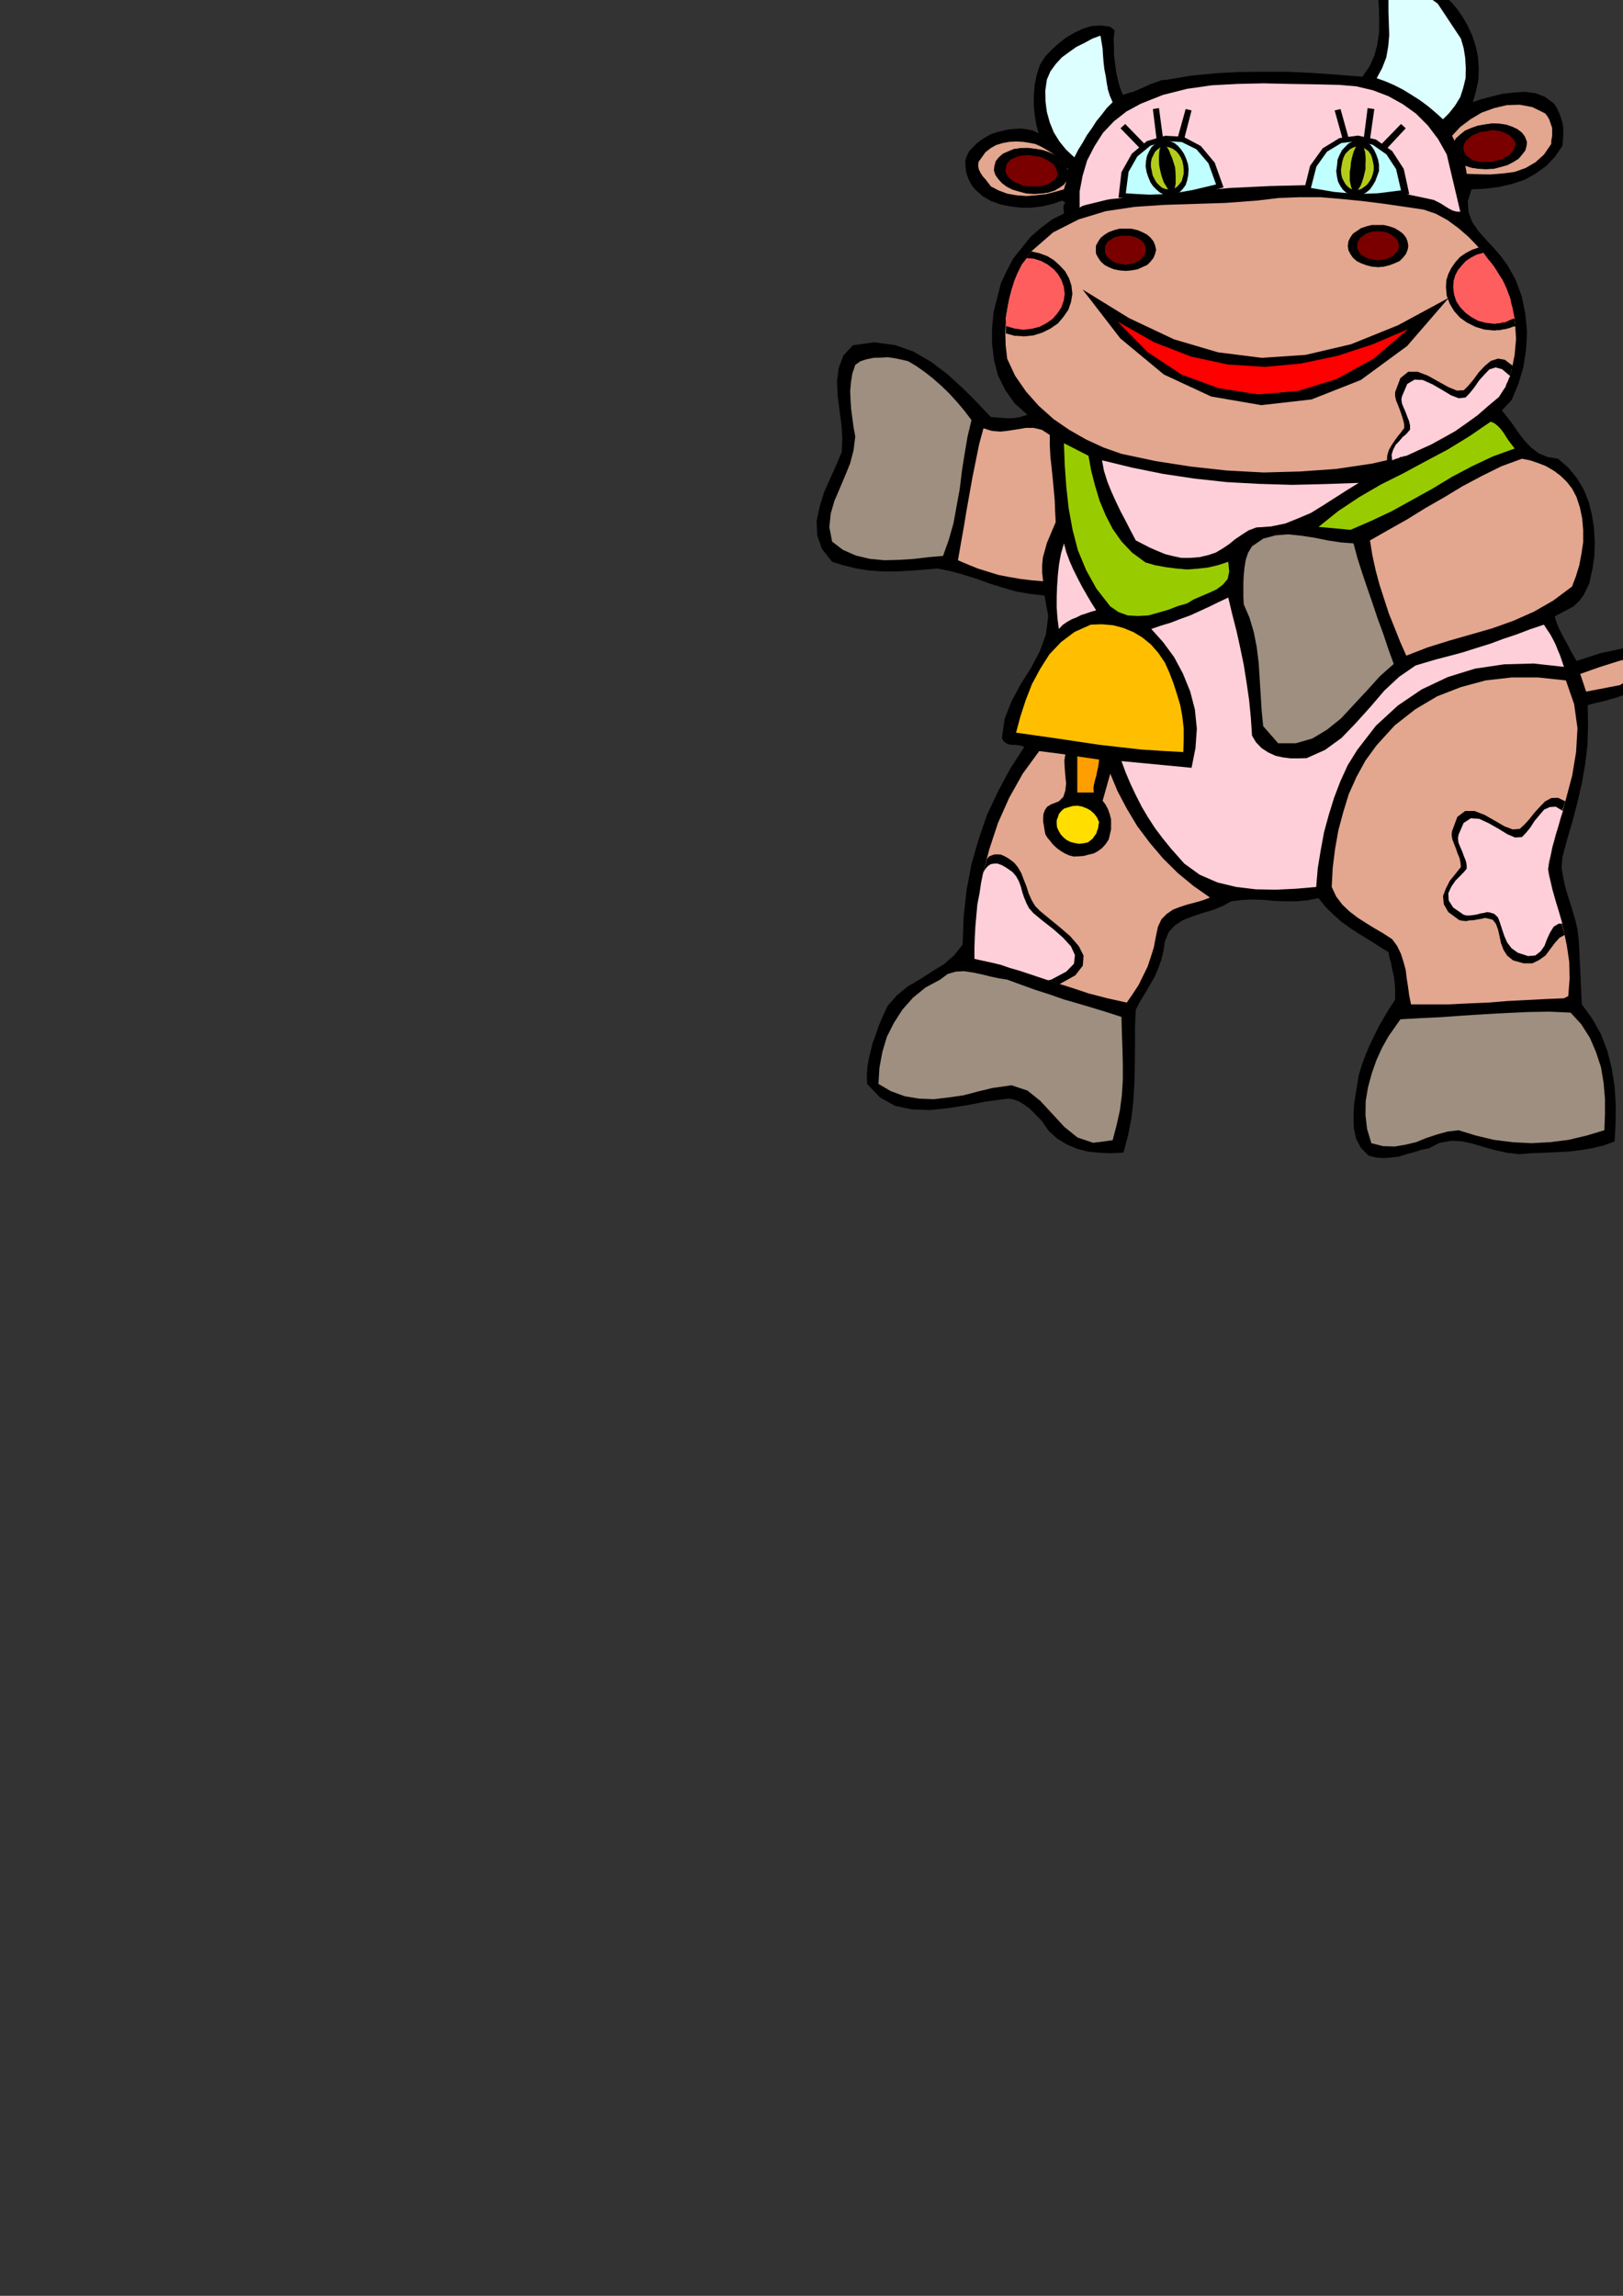 <?xml version="1.0" encoding="utf-8"?>
<!-- Created by UniConvertor 2.0rc4 (https://sk1project.net/) -->
<svg xmlns="http://www.w3.org/2000/svg" height="841.89pt" viewBox="0 0 595.276 841.89" width="595.276pt" version="1.1" xmlns:xlink="http://www.w3.org/1999/xlink" id="413dfa4f-f60d-11ea-b8f8-dcc15c148e23">

<rect x="0" y="0" width="595.276" height="841.89" fill="#333333" stroke="none"/>

<g>
	<path style="fill:#000000;" d="M 536.39,6.081 L 538.334,9.465 540.062,13.209 541.286,17.097 542.15,21.201 542.366,25.233 542.222,29.409 541.358,33.441 540.206,37.473 543.446,36.321 547.118,35.385 551.078,34.377 555.182,33.945 559.07,33.657 563.102,34.161 566.702,35.529 570.014,38.049 570.95,39.489 571.814,41.289 572.534,43.161 573.11,45.177 573.398,47.121 573.398,49.209 573.254,51.369 573.038,53.529 570.374,57.417 567.206,60.801 563.318,63.609 559.214,65.913 554.462,67.497 549.638,68.577 544.67,69.225 539.702,69.441 538.334,73.833 538.622,77.793 539.918,81.321 542.222,84.705 544.886,87.729 547.838,90.897 550.574,94.065 553.022,97.449 555.902,102.633 558.134,108.681 559.43,115.017 560.078,121.641 559.718,128.193 558.71,134.745 556.91,140.793 554.462,146.625 550.862,150.513 552.878,153.033 555.11,155.985 557.054,158.865 559.358,161.817 561.662,164.193 564.398,166.281 567.566,167.577 571.454,168.225 575.198,171.465 578.366,175.353 580.814,179.385 582.686,183.993 583.838,188.601 584.63,193.569 584.918,198.537 584.774,203.865 584.414,206.241 584.054,208.833 583.478,211.209 582.974,213.801 581.966,215.961 580.814,218.265 579.23,220.353 577.142,222.369 570.23,226.041 570.806,228.057 571.67,230.145 572.678,232.233 573.758,234.249 574.838,236.193 575.918,238.281 576.998,240.225 578.222,242.385 586.862,239.577 595.79,237.633 605.006,236.193 614.222,235.977 623.222,236.697 631.934,239.001 640.142,242.745 647.702,248.649 649.646,253.185 651.302,258.153 652.67,263.337 653.606,268.809 653.894,274.137 653.462,279.609 652.382,284.793 650.726,289.761 646.694,296.169 641.87,301.497 636.398,306.033 630.494,309.993 624.014,313.377 617.606,316.545 611.198,319.713 605.294,323.097 603.422,315.825 601.478,308.337 599.534,300.417 598.382,292.641 598.022,284.793 599.174,277.377 602.126,270.393 607.598,264.057 618.254,254.481 616.742,252.897 615.086,251.961 612.998,251.457 610.982,251.313 608.678,251.313 606.59,251.745 604.502,252.105 602.846,252.537 600.326,253.257 597.734,254.121 595.214,254.985 592.766,255.849 590.102,256.569 587.582,257.289 584.918,257.865 582.326,258.585 582.47,265.857 582.254,273.129 581.39,280.329 580.166,287.313 578.582,294.153 576.782,301.065 574.838,307.689 573.038,314.385 572.75,318.273 573.398,322.089 574.262,325.905 575.414,329.649 576.566,333.249 577.718,337.137 578.582,340.881 579.086,345.057 580.166,368.313 584.054,373.641 587.222,379.329 589.526,385.377 591.182,391.929 592.19,398.481 592.622,405.249 592.55,411.945 592.19,418.569 588.086,420.081 583.838,421.089 579.446,421.809 575.054,422.313 570.446,422.529 566.126,422.745 561.518,422.889 557.126,423.249 552.806,422.745 548.558,421.809 544.31,420.657 540.278,419.433 536.174,418.497 532.214,418.353 528.038,419.073 524.078,421.089 521.27,421.665 518.606,422.529 515.798,423.249 513.134,424.113 510.254,424.473 507.446,424.689 504.638,424.473 501.902,423.753 499.094,420.873 497.366,417.489 496.574,413.745 496.43,409.857 496.574,405.609 497.15,401.649 497.798,397.761 498.374,394.233 499.454,390.633 500.822,386.961 502.262,383.433 503.918,380.049 505.646,376.521 507.59,373.137 509.534,369.897 511.694,366.585 511.694,364.281 511.694,362.121 511.478,359.961 511.19,357.729 510.614,355.425 510.254,353.265 509.606,351.105 509.246,349.161 505.79,347.001 502.262,344.769 498.734,342.609 495.494,340.521 492.182,338.145 489.158,335.481 486.134,332.529 483.614,329.361 479.582,330.153 475.55,330.513 471.59,330.513 467.558,330.369 463.598,330.009 459.566,329.865 455.606,330.009 451.574,330.513 448.334,332.313 444.662,333.753 440.918,334.833 437.39,336.057 433.862,337.425 430.982,339.297 428.678,341.745 427.238,345.273 426.734,348.801 425.87,352.185 424.718,355.353 423.35,358.449 421.622,361.401 419.966,364.281 418.166,367.233 416.582,370.257 416.294,376.881 416.294,383.577 416.222,390.129 416.078,396.753 415.718,403.305 414.998,409.857 413.774,416.265 412.046,422.673 407.726,422.889 403.334,422.745 399.086,422.313 395.126,421.305 391.238,419.649 387.71,417.489 384.542,414.609 382.022,410.937 380.438,409.353 378.998,407.841 377.414,406.329 375.686,405.105 373.814,403.953 371.942,403.233 369.998,402.873 368.054,403.089 361.646,403.953 354.878,405.249 347.966,406.329 341.198,407.049 334.502,406.833 328.31,405.537 322.766,402.441 318.014,397.473 317.942,394.233 318.158,391.209 318.662,388.185 319.382,385.233 320.102,382.353 321.182,379.473 322.19,376.521 323.27,373.785 325.574,368.817 329.03,364.929 332.918,361.761 337.454,359.097 341.774,356.289 346.166,353.625 349.91,350.385 353.078,346.353 353.438,336.201 354.518,326.337 356.318,316.905 358.91,307.833 362.006,298.833 366.038,290.265 370.502,281.913 375.686,273.921 374.534,273.417 373.454,273.273 372.086,273.129 371.006,273.129 369.782,272.913 368.846,272.409 367.982,271.689 367.478,270.609 368.486,263.553 371.006,257.145 374.246,251.097 377.99,245.193 381.302,239.001 383.606,232.665 384.47,225.897 383.102,218.409 377.63,217.761 372.662,216.897 367.694,215.457 363.014,214.017 358.262,212.289 353.51,210.777 348.542,209.409 343.718,208.473 338.75,208.905 333.926,209.265 328.814,209.553 323.846,209.553 318.734,209.193 314.054,208.473 309.446,207.321 305.198,206.025 301.454,201.273 299.726,196.305 299.51,191.121 300.59,185.937 302.246,180.537 304.55,175.353 306.782,170.385 308.726,165.777 308.942,160.665 308.582,155.481 307.862,150.153 307.214,144.969 306.998,139.713 307.646,134.889 309.302,130.425 312.83,126.609 320.678,125.529 328.238,126.537 335.006,128.913 341.558,132.729 347.462,137.193 353.078,142.305 358.406,147.633 363.446,152.961 364.958,153.033 366.614,153.177 368.342,153.321 370.142,153.393 371.87,153.321 373.67,153.033 375.254,152.601 376.838,152.097 372.086,147.849 368.702,143.025 366.038,137.697 364.598,132.081 363.878,126.177 363.878,120.201 364.454,114.297 365.894,108.609 367.118,103.857 369.206,99.393 371.582,94.857 374.75,90.897 377.99,86.865 381.878,83.481 385.91,80.457 390.23,78.297 390.158,77.217 390.014,76.137 390.158,75.129 390.734,74.409 389.654,73.545 386.126,74.769 382.526,75.633 378.638,76.137 374.75,76.209 370.718,75.705 366.974,74.985 363.446,73.689 360.422,71.961 358.982,70.665 357.758,69.585 356.678,68.361 355.958,67.137 355.238,65.697 354.734,64.329 354.302,62.889 354.158,61.305 354.014,59.001 354.662,57.057 355.598,55.257 356.966,53.889 358.406,52.449 360.062,51.225 361.79,50.145 363.446,49.209 365.39,48.561 367.622,47.985 369.782,47.481 372.086,47.265 374.39,47.121 376.694,47.409 378.782,47.841 380.942,48.921 380.078,45.681 379.502,42.153 379.142,38.553 379.214,34.809 379.502,30.921 380.294,27.249 381.446,23.721 383.39,20.697 385.766,18.177 388.358,15.873 391.094,13.713 394.118,11.985 397.142,10.545 400.454,9.537 403.694,9.321 407.222,9.825 408.806,11.121 408.446,14.145 408.59,17.313 408.59,20.337 409.022,23.505 409.382,26.385 410.03,29.337 410.75,32.001 411.83,34.809 413.774,34.161 415.862,33.585 417.806,32.721 419.822,31.857 421.766,30.921 423.854,30.201 426.014,29.409 428.318,29.193 436.814,27.753 445.67,26.889 454.382,26.385 463.31,26.313 472.166,26.313 481.31,26.745 490.382,27.393 499.67,28.113 502.262,24.441 504.062,20.481 505.142,16.377 505.79,12.129 505.862,7.737 505.79,3.417 505.502,-0.975 505.43,-5.223 506.51,-6.519 508.094,-7.527 509.606,-8.391 511.478,-8.823 513.278,-9.183 515.078,-9.111 516.806,-8.751 518.606,-8.031 521.054,-7.167 523.574,-5.943 526.022,-4.503 528.398,-2.703 530.63,-0.831 532.79,1.329 534.59,3.489 536.39,6.081 Z" />
	<path style="fill:#deffff;" d="M 535.814,14.145 L 536.822,17.601 537.398,21.201 537.614,24.945 537.542,28.689 536.678,32.217 535.598,35.601 533.654,38.769 531.422,41.577 529.262,43.737 526.454,41.217 523.718,38.913 520.694,36.681 517.742,34.809 514.574,32.865 511.478,31.281 508.166,29.841 504.926,28.689 506.942,24.945 508.454,21.057 509.174,16.953 509.534,12.849 509.39,8.601 509.246,4.353 509.246,0.105 509.534,-3.855 511.838,-4.503 514.142,-4.647 516.446,-4.215 518.822,-3.495 521.054,-2.703 523.214,-1.479 525.302,-0.111 527.318,1.329 535.814,14.145 Z" />
	<path style="fill:#deffff;" d="M 404.414,17.817 L 404.558,20.337 404.774,22.929 405.062,25.449 405.566,27.969 405.926,30.417 406.358,32.865 407.078,35.169 408.086,37.473 405.926,39.633 404.054,42.081 402.11,44.457 400.454,47.049 398.654,49.569 397.07,52.377 395.486,54.897 394.046,57.705 391.022,54.897 388.574,51.873 386.486,48.489 385.046,44.961 383.966,41.073 383.462,37.185 383.39,33.225 383.966,29.193 385.262,26.169 387.206,23.505 389.438,21.057 392.102,19.113 394.838,17.169 397.79,15.729 400.67,14.145 403.622,13.065 404.414,17.817 Z" />
	<path style="fill:#ffcfd9;" d="M 530.63,56.625 L 535.598,77.649 534.086,77.577 532.79,77.217 531.422,76.497 530.126,75.705 528.686,74.769 527.318,74.049 525.878,73.329 524.582,73.041 510.254,70.017 495.71,68.433 480.806,67.857 466.046,68.217 450.998,68.937 436.094,70.305 421.406,71.601 407.222,73.041 405.638,73.329 404.198,73.689 402.758,74.049 401.318,74.409 399.806,74.769 398.366,75.129 397.07,75.489 395.99,76.137 395.99,70.161 397.07,64.473 398.726,58.857 401.39,53.673 404.558,48.705 408.59,44.457 413.198,40.857 418.382,38.049 426.518,34.809 435.374,32.577 444.446,31.281 453.878,30.777 463.31,30.561 472.886,30.777 482.246,30.921 491.246,31.137 497.366,31.641 503.486,33.081 509.174,35.241 514.502,38.193 519.326,41.649 523.718,46.041 527.462,51.009 530.63,56.625 Z" />
	<path style="fill:#e3a68f;" d="M 566.702,41.577 L 567.566,42.657 568.286,43.953 568.79,45.465 569.294,46.905 569.294,48.345 569.294,49.929 569.006,51.369 568.934,52.809 566.342,56.625 563.174,59.505 559.574,61.593 555.542,63.033 551.222,63.609 546.758,63.969 542.222,63.897 537.974,63.753 537.614,61.665 537.182,59.865 536.534,58.065 535.958,56.337 535.094,54.681 534.23,53.097 533.366,51.369 532.574,49.785 535.598,46.545 539.342,43.737 543.446,41.289 548.054,39.633 552.662,38.553 557.414,38.409 562.022,39.273 566.702,41.577 Z" />
	<path style="fill:#e3a68f;" d="M 391.598,61.809 L 391.598,62.529 391.742,63.465 391.598,64.329 391.454,65.409 391.094,66.417 390.878,67.353 390.518,68.361 390.23,69.441 387.134,70.305 383.75,71.169 380.078,71.601 376.478,71.889 372.806,71.601 369.422,71.025 366.182,69.801 363.446,68.361 362.51,67.137 361.574,65.913 360.422,64.617 359.63,63.393 358.982,62.025 358.766,60.729 358.91,59.361 359.846,58.065 361.43,55.833 363.374,54.321 365.39,53.169 367.838,52.449 370.142,52.017 372.662,51.873 375.254,52.017 377.918,52.449 379.718,52.809 381.662,53.673 383.462,54.681 385.406,55.833 387.134,57.057 388.718,58.641 390.158,60.081 391.598,61.809 Z" />
	<path style="fill:#e3a68f;" d="M 551.078,102.633 L 553.022,107.385 554.606,112.857 555.686,118.401 556.046,124.305 555.542,130.065 554.462,135.609 552.518,140.793 549.782,145.545 545.75,148.929 541.862,152.313 537.758,155.265 533.654,158.145 529.262,160.593 524.942,162.969 520.334,165.057 515.798,167.145 503.126,170.025 490.022,171.969 476.702,172.905 463.454,173.265 449.99,172.545 436.814,171.105 423.854,169.089 411.326,166.425 404.774,164.121 398.366,161.169 392.174,157.641 386.414,153.681 380.942,148.785 376.334,143.601 372.302,137.769 369.422,131.577 368.846,126.537 368.702,121.569 368.918,116.313 369.782,111.273 371.006,106.161 372.806,101.337 374.966,96.729 377.918,92.481 386.27,85.209 395.63,80.457 405.566,77.433 416.222,75.849 427.022,75.129 438.254,74.769 449.63,74.409 461.15,73.545 468.926,72.609 476.702,72.321 484.334,72.321 491.966,72.969 499.31,73.689 506.87,74.625 514.358,75.705 522.134,76.857 526.598,78.369 530.846,80.673 534.878,83.625 538.622,86.865 542.006,90.393 545.246,94.425 548.198,98.385 551.078,102.633 Z" />
	<path style="fill:#000000;" d="M 508.67,169.089 L 508.814,167.001 509.39,165.057 510.398,163.257 511.55,161.529 512.702,159.945 513.782,158.649 514.502,157.641 515.006,157.065 515.006,155.481 514.574,153.753 513.998,151.953 513.422,150.297 512.702,148.425 512.054,146.913 511.694,145.185 511.694,143.817 513.638,138.633 516.518,136.329 519.974,136.329 523.718,137.769 527.462,139.857 531.206,141.945 534.374,143.241 536.894,143.097 538.478,141.513 540.422,139.209 542.366,136.545 544.526,134.241 546.758,132.369 549.422,131.505 551.942,131.937 554.966,134.241 554.39,135.753 553.886,137.193 553.238,138.633 552.806,140.217 552.086,141.513 551.294,142.881 550.502,144.177 549.782,145.545 545.75,148.929 541.862,152.313 537.758,155.265 533.654,158.145 529.262,160.593 524.942,162.969 520.334,165.057 515.798,167.145 514.862,167.361 513.998,167.577 513.062,167.865 512.198,168.225 511.19,168.297 510.398,168.585 509.534,168.801 508.67,169.089 Z" />
	<path style="fill:#ffcfd9;" d="M 510.614,168.801 L 510.398,166.785 510.974,164.913 511.91,163.113 513.278,161.673 514.502,160.233 515.798,159.153 516.662,158.145 517.166,157.569 517.166,155.985 516.806,154.401 516.158,152.817 515.582,151.233 514.862,149.577 514.214,147.993 513.998,146.481 514.214,145.329 516.158,140.793 518.822,139.209 521.846,139.353 525.374,140.937 528.758,142.881 532.214,144.969 535.094,146.049 537.542,145.761 539.054,144.177 540.782,142.017 542.51,139.497 544.454,137.337 546.254,135.465 548.558,134.745 550.934,135.393 553.886,137.913 553.382,138.849 553.022,139.857 552.518,140.793 552.158,141.945 551.582,142.737 550.934,143.745 550.358,144.609 549.782,145.545 545.75,148.929 541.862,152.313 537.758,155.265 533.654,158.145 529.262,160.593 524.942,162.969 520.334,165.057 515.798,167.145 515.078,167.217 514.358,167.505 513.638,167.577 513.062,167.937 511.838,168.297 510.614,168.801 Z" />
	<path style="fill:#000000;" d="M 548.198,121.209 L 544.454,120.849 541.142,119.841 537.974,118.257 535.454,116.457 533.294,114.009 531.71,111.345 530.63,108.465 530.342,105.297 530.486,102.777 531.206,100.473 532.286,98.313 533.726,96.225 535.454,94.281 537.542,92.841 539.846,91.617 542.366,90.753 543.446,92.121 544.67,93.561 545.75,95.001 546.974,96.441 547.91,97.881 549.062,99.465 549.998,101.049 551.078,102.633 551.942,104.433 552.806,106.377 553.382,108.321 554.102,110.553 554.606,112.713 555.11,114.873 555.47,117.177 555.83,119.625 554.822,119.841 553.886,120.201 552.878,120.489 552.086,120.705 550.934,120.849 550.142,121.065 549.062,121.065 548.198,121.209 Z" />
	<path style="fill:#ff5e5e;" d="M 548.198,118.761 L 545.03,118.401 542.222,117.681 539.702,116.313 537.542,114.729 535.598,112.713 534.086,110.409 533.294,107.889 533.006,105.297 533.15,102.993 533.726,100.977 534.734,99.033 536.174,97.305 537.614,95.721 539.558,94.425 541.646,93.345 544.094,92.697 544.886,93.777 545.894,95.145 546.83,96.225 547.838,97.521 548.63,98.745 549.494,100.113 550.214,101.337 551.078,102.633 551.798,104.073 552.518,105.657 553.166,107.385 553.886,109.185 554.246,110.985 554.75,112.857 555.11,114.729 555.542,116.817 554.606,117.033 553.742,117.393 552.878,117.825 552.086,118.185 550.934,118.257 550.142,118.545 549.062,118.617 548.198,118.761 Z" />
	<path style="fill:#000000;" d="M 375.47,123.369 L 374.534,123.225 373.814,123.225 372.806,123.153 372.086,123.153 371.222,122.865 370.358,122.649 369.638,122.433 368.918,122.289 368.918,118.185 369.422,114.153 369.998,110.193 371.006,106.377 372.23,102.489 373.814,99.033 375.614,95.649 377.918,92.481 377.99,92.337 378.278,92.193 381.158,92.841 384.11,93.921 386.486,95.361 388.79,97.449 390.662,99.465 392.102,102.057 392.966,104.721 393.326,107.745 392.822,110.769 391.814,113.649 390.014,116.241 387.998,118.617 385.262,120.489 382.238,122.001 378.998,123.009 375.47,123.369 Z" />
	<path style="fill:#ff5e5e;" d="M 375.47,120.921 L 374.534,120.849 373.814,120.705 372.806,120.561 372.086,120.489 371.222,120.201 370.358,119.985 369.638,119.697 368.918,119.625 369.062,116.241 369.566,112.857 370.142,109.545 371.006,106.377 371.942,103.137 373.166,100.185 374.606,97.305 376.55,94.641 379.214,94.857 381.878,95.721 384.182,96.945 386.414,98.673 387.998,100.473 389.294,102.633 390.158,105.081 390.518,107.745 390.158,110.193 389.294,112.713 387.854,114.873 386.054,116.961 383.75,118.545 381.302,119.841 378.422,120.561 375.47,120.921 Z" />
	<path style="fill:#9e8f80;" d="M 356.318,154.041 L 354.878,160.089 353.798,166.425 352.79,172.833 351.998,179.385 350.846,185.649 349.694,191.985 347.966,198.033 345.878,203.865 340.694,204.297 335.366,204.945 329.894,205.305 324.422,205.449 319.022,204.945 313.91,203.721 309.158,201.633 305.198,198.609 304.19,193.281 304.694,188.313 306.062,183.633 308.006,179.097 309.95,174.489 311.822,169.881 313.046,165.201 313.694,160.089 313.046,156.561 312.614,153.321 312.182,150.009 311.966,146.769 311.822,143.457 312.11,140.217 312.614,136.977 313.694,133.809 315.638,132.441 317.942,131.721 320.462,131.217 322.982,131.145 325.574,131.001 328.094,131.361 330.542,131.865 333.062,132.441 336.086,134.241 339.254,136.473 342.278,138.849 345.446,141.657 348.326,144.465 351.206,147.633 353.798,150.729 356.318,154.041 Z" />
	<path style="fill:#99cc00;" d="M 555.542,164.481 L 547.55,167.361 539.918,170.961 532.574,174.849 525.302,179.241 517.886,183.345 510.614,187.377 502.982,190.977 495.35,194.289 483.614,193.209 490.886,187.377 498.59,182.265 506.51,177.657 514.718,173.553 522.854,169.161 530.99,164.841 538.982,159.945 546.758,154.617 548.198,155.265 549.494,156.345 550.502,157.425 551.582,158.865 552.446,160.233 553.382,161.673 554.39,162.969 555.542,164.481 Z" />
	<path style="fill:#e3a68f;" d="M 385.046,159.513 L 385.046,163.473 385.262,167.505 385.694,171.465 386.126,175.569 386.486,179.457 386.846,183.489 386.99,187.449 387.206,191.481 386.126,194.001 385.046,196.593 383.966,199.113 383.246,201.777 382.526,204.297 382.238,207.249 382.238,209.985 382.598,213.153 378.278,212.793 374.174,212.289 369.998,211.569 366.254,210.849 362.294,209.625 358.622,208.473 354.878,206.961 351.35,205.449 352.43,199.257 353.51,193.209 354.518,187.089 355.598,181.041 356.678,174.993 357.902,168.945 359.126,162.897 360.71,157.065 363.734,158.001 366.902,158.289 369.998,157.929 373.166,157.425 376.19,156.921 379.214,156.921 382.166,157.641 385.046,159.513 Z" />
	<path style="fill:#99cc00;" d="M 399.23,167.145 L 400.238,172.689 401.678,178.233 403.334,183.705 405.566,189.033 408.086,193.929 411.326,198.537 415.214,202.641 420.11,206.241 423.566,207.249 427.454,207.969 431.342,208.473 435.374,208.833 439.262,208.545 443.078,208.113 446.75,207.249 450.494,206.025 450.854,209.553 450.278,212.289 448.55,214.377 446.246,216.105 443.438,217.401 440.558,218.625 437.75,219.849 435.374,221.289 432.062,222.225 428.534,223.593 424.79,224.673 421.19,225.681 417.302,225.897 413.63,225.681 410.246,224.457 407.222,222.369 402.11,215.817 398.366,209.049 395.342,201.777 393.398,194.289 391.958,186.369 391.094,178.521 390.518,170.529 390.23,162.537 399.23,167.145 Z" />
	<path style="fill:#e3a68f;" d="M 578.222,182.265 L 579.446,186.009 580.31,190.113 580.67,194.361 580.67,198.897 580.022,203.145 579.23,207.321 578.006,211.353 576.566,215.097 569.726,220.209 562.598,224.313 555.11,227.625 547.478,230.361 539.486,232.665 531.422,234.969 523.574,237.417 515.798,240.441 513.494,235.257 511.478,230.145 509.39,224.961 507.734,219.849 506.006,214.521 504.566,209.193 503.342,203.577 502.478,198.177 509.174,194.361 516.086,190.473 522.71,186.369 529.622,182.409 536.534,178.233 543.59,174.489 550.718,170.961 558.206,168.225 561.158,168.801 564.182,169.809 567.062,170.961 570.014,172.689 572.39,174.489 574.694,176.721 576.638,179.241 578.222,182.265 Z" />
	<path style="fill:#ffcfd9;" d="M 498.374,177.081 L 493.91,179.817 489.518,182.625 485.126,185.433 480.806,188.097 476.054,190.113 471.374,191.985 466.118,193.065 460.79,193.425 457.91,194.505 455.462,196.089 453.014,197.745 450.71,199.617 448.334,201.201 445.886,202.641 443.078,203.577 440.054,204.297 436.526,204.585 433.286,204.585 430.262,203.937 427.382,203.217 424.43,201.993 421.766,200.841 419.102,199.473 416.582,198.177 414.638,194.505 412.838,190.977 410.966,187.449 409.31,183.993 407.582,180.177 406.142,176.577 404.918,172.689 404.198,168.801 415.142,171.465 426.518,173.769 438.038,175.497 449.918,176.793 461.798,177.441 473.894,177.801 485.99,177.513 498.374,177.081 Z" />
	<path style="fill:#9e8f80;" d="M 496.43,199.257 L 497.87,204.657 499.67,210.273 501.542,215.817 503.486,221.433 505.286,226.833 507.302,232.305 509.174,237.921 511.19,243.465 506.15,247.929 501.398,253.185 496.574,258.369 491.822,263.481 486.71,267.585 481.31,270.825 475.334,272.553 468.782,272.553 463.31,266.289 462.734,260.457 462.374,254.625 462.014,248.793 461.654,243.105 460.934,237.273 459.854,231.801 458.27,226.473 456.182,221.649 456.038,218.841 456.038,216.177 456.038,213.441 456.182,210.777 456.47,207.969 456.902,205.305 457.766,202.713 459.206,200.337 463.31,197.529 467.846,196.305 472.454,195.945 477.278,196.449 482.03,197.169 486.998,198.177 491.678,198.897 496.43,199.257 Z" />
	<path style="fill:#ffcfd9;" d="M 402.038,223.809 L 400.238,224.313 398.366,224.961 396.566,225.537 394.838,226.401 393.038,227.121 391.382,228.057 389.798,229.137 388.358,230.649 387.854,226.761 387.566,222.873 387.566,218.841 387.71,215.025 387.998,210.849 388.43,206.889 389.15,203.001 390.23,199.257 391.094,202.497 392.318,205.809 393.686,208.905 395.342,212.217 396.926,215.241 398.654,218.265 400.31,221.073 402.038,223.809 Z" />
	<path style="fill:#ffcfd9;" d="M 450.494,219.129 L 451.934,225.177 453.518,231.369 454.886,237.561 456.182,243.825 457.19,250.161 458.126,256.569 458.774,263.121 459.206,269.745 460.646,272.193 462.734,274.353 465.182,275.937 467.846,277.161 470.51,277.737 473.39,278.097 476.342,278.097 479.222,278.025 485.99,275.001 492.038,270.609 497.366,265.065 502.622,259.233 507.734,253.257 513.134,248.217 519.182,244.041 526.454,241.881 531.422,240.585 536.534,239.217 541.502,237.633 546.614,236.049 551.438,234.249 556.406,232.593 561.302,230.721 566.27,229.065 567.422,230.865 568.646,232.665 569.654,234.537 570.59,236.409 571.31,238.281 572.174,240.297 572.894,242.385 573.614,244.545 562.454,243.321 551.726,243.609 540.998,245.193 530.99,248.289 521.414,252.825 512.702,258.729 504.638,266.145 497.798,275.001 494.342,280.545 491.606,286.521 489.302,292.569 487.358,298.833 485.63,305.169 484.406,311.793 483.326,318.345 482.75,325.257 475.334,325.905 467.918,326.265 460.574,326.121 453.374,325.257 446.534,323.601 440.054,320.793 434.366,316.689 429.398,311.073 426.374,307.329 423.566,303.585 421.046,299.697 418.742,295.809 416.582,291.561 414.638,287.457 412.838,283.209 411.326,279.105 437.03,281.553 438.47,274.353 438.974,267.225 438.254,260.169 436.526,253.545 433.862,246.993 430.622,240.945 426.59,235.473 422.27,230.649 425.798,229.425 429.398,228.345 432.926,226.977 436.526,225.681 439.982,224.097 443.438,222.513 446.966,220.785 450.494,219.129 Z" />
	<path style="fill:#ffbf00;" d="M 427.238,242.961 L 428.894,246.633 430.406,250.593 431.702,254.625 432.926,258.729 433.646,262.761 434.15,267.081 434.15,271.329 434.006,275.793 426.23,275.361 418.526,274.857 410.894,273.993 403.262,273.129 395.486,271.977 387.854,270.825 380.222,269.745 372.662,268.665 374.246,262.761 376.19,256.785 378.494,250.881 381.518,245.265 384.902,239.937 389.15,235.473 394.118,231.729 400.094,229.065 404.054,228.921 408.23,229.281 412.046,230.289 415.718,231.801 418.958,233.745 422.126,236.337 424.79,239.361 427.238,242.961 Z" />
	<path style="fill:#e3a68f;" d="M 638.126,247.569 L 632.654,250.161 627.182,250.881 621.638,250.233 616.022,249.009 610.334,247.713 604.862,247.209 599.462,248.073 594.134,251.241 581.75,253.617 579.59,247.137 586.502,244.689 593.774,242.385 601.406,240.585 609.11,239.577 616.67,239.361 624.158,240.585 631.286,243.105 638.126,247.569 Z" />
	<path style="fill:#e3a68f;" d="M 574.334,249.513 L 577.358,258.225 578.582,267.009 578.078,275.721 576.638,284.433 574.334,293.073 571.958,301.641 569.51,310.137 567.782,318.705 568.934,324.321 570.446,330.009 571.958,335.553 573.542,341.241 574.694,346.857 575.558,352.761 575.702,358.809 575.198,365.289 573.614,366.081 566.702,366.369 559.79,366.729 552.806,367.089 545.75,367.665 538.622,367.953 531.422,368.313 524.438,368.313 517.526,368.313 516.878,365.145 516.446,361.977 515.942,358.737 515.582,355.713 514.718,352.545 513.782,349.665 512.414,346.857 510.614,344.409 507.302,342.249 504.206,340.449 501.038,338.505 498.014,336.561 494.99,334.257 492.398,331.809 490.094,328.785 488.438,325.257 488.798,318.273 489.662,311.361 490.886,304.449 492.686,297.753 494.702,291.201 497.51,284.937 500.822,278.889 504.926,273.273 511.55,266.001 519.11,260.097 527.102,255.345 535.814,251.961 544.886,249.513 554.39,248.433 564.182,248.433 574.334,249.513 Z" />
	<path style="fill:#000000;" d="M 573.902,342.825 L 571.958,343.905 570.23,345.849 568.574,348.081 566.846,350.385 564.542,352.041 562.022,353.265 558.854,353.265 554.966,352.185 552.806,350.457 551.438,348.297 550.502,345.777 549.998,343.329 549.422,340.809 548.63,338.721 547.478,337.281 545.606,336.777 544.526,336.633 543.446,336.921 542.006,337.137 540.638,337.425 539.054,337.497 537.758,337.785 536.318,337.641 535.238,337.425 531.206,334.473 529.55,331.593 529.262,328.569 530.342,325.761 531.782,322.953 533.654,320.649 535.094,318.849 535.814,317.913 535.67,316.329 535.31,314.601 534.59,312.945 534.014,311.217 533.294,309.417 532.646,307.689 532.43,306.105 532.574,304.809 534.518,299.553 537.398,297.393 540.782,297.393 544.526,298.833 548.198,300.921 551.798,303.009 554.822,304.161 557.414,303.945 558.998,302.505 560.798,300.561 562.598,298.257 564.686,295.953 566.702,293.865 569.006,292.641 571.454,292.569 574.118,293.865 573.11,296.889 572.318,300.057 571.31,303.225 570.59,306.393 569.726,309.417 569.006,312.585 568.286,315.609 567.782,318.705 568.286,321.657 569.006,324.681 569.726,327.705 570.59,330.729 571.31,333.609 572.174,336.633 573.038,339.729 573.902,342.825 Z" />
	<path style="fill:#ffcfd9;" d="M 573.038,338.721 L 572.174,338.721 571.67,338.721 569.87,339.801 568.574,341.889 567.422,344.337 566.486,346.857 565.046,348.873 563.102,350.385 560.438,350.601 556.694,349.377 554.39,347.721 552.806,345.633 551.726,343.185 550.934,340.809 550.142,338.361 549.422,336.417 548.054,335.121 546.47,334.617 545.39,334.473 544.31,334.761 542.942,334.977 541.79,335.337 540.422,335.553 539.054,335.697 537.902,335.697 536.894,335.481 533.006,332.817 531.35,330.225 531.206,327.561 532.286,325.185 533.87,322.881 535.814,320.937 537.254,319.425 537.974,318.489 537.902,316.905 537.542,315.465 536.894,313.881 536.318,312.297 535.598,310.641 534.95,309.057 534.734,307.473 534.95,306.105 536.822,301.785 539.486,300.057 542.51,300.273 545.966,301.857 549.422,303.801 552.806,305.889 555.686,307.113 558.206,306.969 559.718,305.385 561.302,303.441 562.814,301.065 564.686,298.833 566.342,296.889 568.43,295.953 570.59,295.809 573.254,297.393 572.39,299.913 571.598,302.721 570.806,305.313 570.086,308.049 569.366,310.641 568.79,313.377 568.142,315.969 567.782,318.705 568.142,321.153 568.79,323.673 569.366,326.265 570.086,328.785 570.806,331.233 571.598,333.753 572.318,336.201 573.038,338.721 Z" />
	<path style="fill:#ff9e5e;" d="M 647.702,259.953 L 648.782,263.697 649.502,267.729 649.646,271.689 649.358,275.937 648.638,279.969 647.558,283.929 646.19,287.673 644.75,291.345 640.862,295.737 636.758,299.553 632.438,303.009 627.902,306.105 623.078,308.769 618.254,311.433 613.358,313.881 608.678,316.329 606.95,311.217 605.366,306.105 603.71,300.921 602.486,295.737 601.622,290.265 601.766,285.009 602.846,279.969 605.294,275.001 608.39,270.465 611.918,266.361 615.662,262.401 619.838,258.873 624.158,255.921 628.91,253.761 633.95,252.537 639.566,252.537 641.006,252.321 642.446,252.681 643.67,253.257 644.894,254.409 645.83,255.561 646.622,256.929 647.198,258.369 647.702,259.953 Z" />
	<path style="fill:#e3a68f;" d="M 390.734,276.657 L 390.374,278.961 390.518,281.625 390.734,284.433 391.022,287.313 390.734,289.905 390.014,292.209 388.358,293.865 385.55,294.945 384.11,295.809 383.246,297.033 382.742,298.401 382.598,299.841 382.598,301.281 382.886,302.865 383.102,304.305 383.39,305.889 384.11,307.113 385.19,308.409 386.27,309.777 387.71,311.073 389.078,312.081 390.518,312.945 392.102,313.665 393.758,314.097 395.63,314.025 397.502,313.881 399.374,313.377 401.174,312.945 402.758,312.081 404.198,311.001 405.566,309.489 406.646,307.833 407.078,306.033 407.51,304.161 407.51,302.217 407.51,300.417 407.006,298.473 406.358,296.673 405.422,294.945 404.414,293.649 407.222,283.713 409.886,290.121 413.27,296.529 417.158,303.009 421.766,309.129 426.59,314.817 432.062,320.217 437.75,324.897 443.798,329.145 441.134,330.153 438.398,330.945 435.59,331.665 432.926,332.529 430.262,333.537 427.958,335.121 426.014,337.065 424.718,339.801 423.926,343.545 423.206,347.361 422.126,350.817 420.902,354.489 419.318,357.729 417.662,361.113 415.502,364.425 413.27,367.665 406.142,366.081 399.23,364.281 392.318,361.977 385.406,359.817 378.422,357.369 371.51,355.209 364.454,353.121 357.398,351.609 357.686,341.241 358.766,331.089 360.35,321.009 362.87,311.361 366.038,301.785 370.142,292.569 375.11,283.713 381.158,275.433 390.734,276.657 Z" />
	<path style="fill:#000000;" d="M 381.518,334.113 L 384.902,336.921 388.79,340.089 392.534,343.329 395.702,347.001 397.43,350.457 397.142,354.129 394.406,357.657 388.574,360.897 384.686,359.601 380.798,358.233 376.91,356.937 373.166,355.785 369.206,354.489 365.318,353.409 361.286,352.329 357.398,351.609 357.398,346.857 357.542,342.249 357.902,337.641 358.406,333.033 358.982,328.281 359.846,323.817 360.782,319.353 362.006,314.961 362.726,314.097 363.734,313.665 364.814,313.305 366.038,313.305 367.118,313.377 368.558,314.025 370.142,314.961 371.942,316.329 373.31,317.985 374.534,320.073 375.47,322.521 376.478,325.041 377.27,327.561 378.422,330.153 379.718,332.313 381.518,334.113 Z" />
	<path style="fill:#ffcfd9;" d="M 378.998,334.833 L 382.382,337.641 386.27,340.665 389.87,343.833 392.822,347.073 394.262,350.241 393.902,353.409 391.094,356.289 385.55,359.241 384.542,359.457 383.75,359.241 380.294,358.089 377.054,357.009 373.814,355.929 370.502,354.993 367.262,353.841 363.95,353.049 360.71,352.329 357.398,351.609 357.398,347.577 357.542,343.545 357.758,339.585 358.118,335.553 358.478,331.593 359.27,327.561 359.846,323.673 360.71,319.785 361.43,318.633 362.294,317.625 363.374,316.905 364.598,316.689 365.894,316.689 367.478,317.265 369.206,318.273 371.366,319.785 372.662,321.297 373.67,323.097 374.39,325.041 374.966,327.201 375.614,329.145 376.478,331.233 377.414,333.033 378.998,334.833 Z" />
	<path style="fill:#ff9e00;" d="M 403.118,278.529 L 402.974,279.969 402.758,281.409 402.398,282.849 402.11,284.433 401.678,285.873 401.318,287.313 401.03,288.897 401.174,290.625 395.126,290.625 395.126,277.377 403.118,278.529 Z" />
	<path style="fill:#ffde00;" d="M 403.118,301.497 L 402.902,302.577 402.758,303.729 402.398,304.665 402.038,305.745 401.39,306.609 400.814,307.473 399.95,308.193 399.014,308.913 397.286,309.273 395.702,309.417 394.118,309.129 392.678,308.769 391.238,308.049 390.158,307.185 389.078,306.033 388.358,304.809 387.71,303.441 387.566,302.145 387.566,300.777 387.998,299.697 388.43,298.401 389.294,297.393 390.23,296.529 391.598,296.097 393.326,295.593 395.126,295.449 396.782,295.737 398.654,296.457 399.95,297.177 401.318,298.401 402.398,299.841 403.118,301.497 Z" />
	<path style="fill:#9e8f80;" d="M 411.326,372.921 L 411.47,378.753 411.686,384.513 411.83,390.201 411.83,396.033 411.47,401.649 410.75,407.193 409.526,412.665 408.086,418.137 400.958,419.073 395.198,417.129 390.374,413.241 386.054,408.561 381.518,403.665 376.838,399.921 371.006,397.977 363.95,398.985 358.622,400.281 353.438,401.649 347.966,402.441 342.494,403.089 337.094,402.873 331.838,402.009 326.726,400.137 322.19,397.473 322.55,391.569 323.63,385.737 325.286,380.193 327.878,375.081 330.974,370.257 334.862,365.865 339.47,362.121 344.798,359.241 347.606,357.153 350.63,356.289 353.654,356.145 356.966,356.649 360.062,357.297 363.23,358.089 366.254,358.737 369.422,359.241 374.534,361.113 379.718,362.985 384.902,364.641 390.23,366.513 395.486,368.025 400.814,369.609 405.998,371.193 411.326,372.921 Z" />
	<path style="fill:#9e8f80;" d="M 576.062,371.337 L 579.95,375.585 583.118,380.553 585.35,385.737 587.222,391.425 588.158,397.113 588.662,402.945 588.662,408.633 588.446,414.465 581.966,416.409 575.342,417.993 568.43,418.857 561.662,419.217 554.75,418.857 547.91,417.993 541.286,416.409 534.95,414.465 530.846,414.969 526.958,416.049 523.07,417.345 519.326,418.857 515.366,419.793 511.478,420.441 507.23,420.297 502.982,419.217 501.398,413.961 500.822,408.921 500.894,403.809 501.758,398.697 503.126,393.657 504.782,388.905 506.87,384.297 509.246,380.049 513.638,373.785 521.054,373.353 528.758,372.993 536.678,372.417 544.67,371.913 552.518,371.481 560.438,371.121 568.286,370.977 576.062,371.337 Z" />
	<path style="fill:#000000;" d="M 397.07,106.161 L 414.134,116.673 430.622,124.449 446.75,129.201 462.734,131.217 478.862,130.137 495.494,126.249 512.774,119.265 531.422,109.185 516.086,126.897 499.094,139.353 481.022,146.481 462.59,148.569 444.23,145.401 426.878,137.337 410.894,124.089 397.07,106.161 Z" />
	<path style="fill:#ff0000;" d="M 409.886,117.897 L 423.35,125.529 436.958,130.785 450.35,133.665 463.958,134.529 477.134,133.305 490.526,130.497 503.486,126.249 516.446,120.705 503.846,131.505 490.238,138.993 475.982,143.385 461.51,144.609 447.11,142.377 433.43,137.409 420.83,129.057 409.886,117.897 Z" />
	<path style="stroke:#000000;stroke-width:0.216;stroke-miterlimit:10.433;fill:#000000;" d="M 412.91,99.249 L 410.606,99.033 408.662,98.673 406.718,97.881 405.206,97.089 403.838,95.865 402.902,94.497 402.11,93.057 402.038,91.617 402.11,90.033 402.902,88.593 403.838,87.225 405.206,86.145 406.718,85.209 408.662,84.489 410.606,83.985 412.91,83.985 414.998,83.985 417.158,84.489 418.886,85.209 420.686,86.145 421.91,87.225 422.99,88.593 423.566,90.033 423.926,91.617 423.566,93.057 422.99,94.497 421.91,95.865 420.686,97.089 418.886,97.881 417.158,98.673 414.998,99.033 412.91,99.249 Z" />
	<path style="fill:#7a0000;" d="M 412.91,97.089 L 411.254,96.801 409.742,96.585 408.446,96.009 407.51,95.361 406.358,94.497 405.782,93.705 405.278,92.553 405.278,91.617 405.278,90.393 405.782,89.457 406.358,88.449 407.51,87.873 408.446,87.153 409.742,86.793 411.254,86.433 412.91,86.433 414.278,86.433 415.718,86.793 416.942,87.153 418.166,87.873 418.958,88.449 419.75,89.457 420.11,90.393 420.326,91.617 420.11,92.553 419.75,93.705 418.958,94.497 418.166,95.361 416.942,96.009 415.718,96.585 414.278,96.801 412.91,97.089 Z" />
	<path style="stroke:#000000;stroke-width:0.216;stroke-miterlimit:10.433;fill:#000000;" d="M 505.43,97.881 L 503.126,97.665 501.182,97.161 499.238,96.441 497.654,95.649 496.286,94.425 495.35,93.057 494.63,91.617 494.486,90.249 494.63,88.593 495.35,87.153 496.286,85.785 497.654,84.849 499.238,83.769 501.182,83.121 503.126,82.617 505.43,82.617 507.59,82.617 509.606,83.121 511.478,83.769 513.278,84.849 514.502,85.785 515.582,87.153 516.158,88.593 516.446,90.249 516.158,91.617 515.582,93.057 514.502,94.425 513.278,95.649 511.478,96.441 509.606,97.161 507.59,97.665 505.43,97.881 Z" />
	<path style="fill:#7a0000;" d="M 505.43,95.505 L 503.846,95.217 502.334,95.001 501.038,94.497 500.03,93.921 498.95,93.057 498.374,92.193 497.87,91.257 497.798,90.249 497.87,89.097 498.374,88.089 498.95,87.153 500.03,86.433 501.038,85.641 502.334,85.209 503.846,84.849 505.43,84.849 506.87,84.849 508.454,85.209 509.606,85.641 510.83,86.433 511.694,87.153 512.558,88.089 512.918,89.097 513.134,90.249 512.918,91.257 512.558,92.193 511.694,93.057 510.83,93.921 509.606,94.497 508.454,95.001 506.87,95.217 505.43,95.505 Z" />
	<path style="stroke:#000000;stroke-width:0.216;stroke-miterlimit:10.433;fill:#000000;" d="M 547.838,61.809 L 544.886,61.953 542.366,61.809 539.846,61.449 537.758,60.801 535.814,59.721 534.374,58.641 533.294,57.201 532.79,55.761 532.646,54.033 533.15,52.377 534.086,50.793 535.598,49.425 537.398,47.985 539.558,47.049 542.006,46.185 544.886,45.681 547.478,45.321 550.142,45.465 552.518,45.825 554.75,46.617 556.55,47.481 558.134,48.705 559.214,50.145 559.934,52.017 559.79,53.529 559.358,55.113 558.206,56.625 556.91,58.137 554.966,59.361 552.878,60.441 550.358,61.161 547.838,61.809 Z" />
	<path style="fill:#7a0000;" d="M 547.334,59.361 L 545.246,59.361 543.446,59.361 541.79,59.145 540.278,58.785 538.982,57.921 537.974,57.201 537.254,56.193 536.894,55.257 536.678,53.889 537.038,52.809 537.614,51.657 538.694,50.793 539.846,49.713 541.358,49.065 543.086,48.345 545.174,48.129 546.974,47.769 548.774,47.841 550.502,48.201 552.158,48.849 553.382,49.425 554.462,50.433 555.326,51.369 555.83,52.449 555.686,53.529 555.326,54.681 554.606,55.761 553.598,56.841 552.302,57.561 550.862,58.425 549.062,58.857 547.334,59.361 Z" />
	<path style="stroke:#000000;stroke-width:0.216;stroke-miterlimit:10.433;fill:#000000;" d="M 376.55,70.881 L 379.214,71.025 382.022,70.881 384.47,70.521 386.774,69.801 388.574,68.721 390.158,67.641 391.094,66.273 391.814,64.833 391.742,63.033 391.238,61.449 390.23,59.721 388.934,58.425 386.99,56.985 384.902,55.977 382.382,55.113 379.862,54.681 376.91,54.321 374.39,54.393 371.87,54.753 369.782,55.617 367.838,56.481 366.398,57.777 365.318,59.145 364.814,60.945 364.67,62.529 365.174,64.113 366.182,65.553 367.622,67.137 369.278,68.361 371.366,69.441 373.814,70.161 376.55,70.881 Z" />
	<path style="fill:#7a0000;" d="M 377.054,68.361 L 378.854,68.361 380.726,68.361 382.382,68.073 384.11,67.713 385.406,66.921 386.486,66.129 387.35,65.193 387.854,64.257 387.71,62.889 387.35,61.809 386.63,60.585 385.694,59.721 384.182,58.785 382.886,58.065 381.086,57.417 379.358,57.201 377.27,56.841 375.47,56.985 373.814,57.201 372.302,57.777 370.862,58.425 369.926,59.289 369.206,60.225 368.918,61.593 368.702,62.673 369.062,63.753 369.638,64.689 370.718,65.769 371.87,66.633 373.454,67.353 375.11,68.001 377.054,68.361 Z" />
	<path style="fill:#000000;" d="M 478.142,70.305 L 480.518,60.801 485.126,54.393 491.246,50.649 498.014,49.713 504.638,51.153 510.614,55.401 514.862,61.953 516.878,71.169 511.55,71.889 506.726,72.465 501.974,72.825 497.366,72.825 492.686,72.465 487.934,72.105 483.11,71.241 478.142,70.305 Z" />
	<path style="fill:#bfffff;" d="M 480.806,68.937 L 482.822,61.089 486.71,55.617 491.966,52.449 497.87,51.729 503.486,53.097 508.526,56.625 512.054,62.025 513.854,69.801 509.39,70.377 505.286,70.881 501.182,71.025 497.294,71.169 493.262,70.737 489.302,70.377 485.126,69.657 480.806,68.937 Z" />
	<path style="fill:#000000;" d="M 496.646,71.961 L 495.062,71.529 493.766,70.665 492.542,69.585 491.606,68.217 490.742,66.561 490.382,64.833 490.094,62.745 490.382,60.729 490.598,58.497 491.318,56.841 492.182,55.113 493.406,53.817 494.63,52.593 496.07,51.873 497.51,51.369 499.094,51.369 500.462,51.729 501.902,52.449 502.982,53.529 504.062,55.113 504.782,56.697 505.43,58.497 505.79,60.441 505.79,62.673 505.142,64.473 504.422,66.417 503.486,68.001 502.478,69.441 501.182,70.521 499.67,71.385 498.158,71.889 496.646,71.961 Z" />
	<path style="fill:#b3cc1c;" d="M 496.934,69.801 L 495.566,69.297 494.63,68.721 493.622,67.713 493.046,66.777 492.326,65.409 491.966,63.969 491.822,62.385 492.038,60.945 492.326,59.289 492.758,57.777 493.406,56.481 494.342,55.473 495.206,54.681 496.43,54.033 497.51,53.817 498.878,53.889 499.814,54.033 500.894,54.681 501.902,55.401 502.766,56.625 503.198,57.777 503.558,59.289 503.846,60.729 503.846,62.385 503.486,63.897 502.982,65.337 502.262,66.561 501.398,67.713 500.318,68.577 499.238,69.297 498.014,69.657 496.934,69.801 Z" />
	<path style="fill:#000000;" d="M 496.934,70.305 L 496.286,70.017 495.926,69.441 495.566,68.577 495.35,67.641 495.062,66.129 495.062,64.689 495.062,63.033 495.35,61.305 495.494,59.505 495.854,57.921 496.214,56.481 496.646,55.257 497.15,54.177 497.798,53.529 498.23,53.097 498.878,53.097 499.31,53.169 499.958,53.817 500.318,54.537 500.678,55.761 500.822,57.057 500.894,58.497 500.822,60.225 500.822,62.025 500.462,63.609 500.03,65.337 499.598,66.633 499.094,68.001 498.518,68.937 498.014,69.657 497.366,70.017 496.934,70.305 Z" />
	<path style="fill:#000000;" d="M 448.766,68.721 L 445.526,59.649 440.414,53.529 434.006,50.145 427.382,49.785 420.686,51.729 415.142,56.337 411.326,63.105 410.246,72.465 415.358,72.825 420.182,73.185 424.934,73.041 429.686,72.825 434.15,72.105 438.83,71.241 443.582,70.161 448.766,68.721 Z" />
	<path style="fill:#bfffff;" d="M 446.03,67.641 L 443.222,59.865 438.83,54.753 433.43,52.089 427.598,51.729 421.91,53.457 417.158,57.345 413.918,63.033 412.91,70.881 417.302,71.169 421.622,71.385 425.654,71.241 429.686,71.025 433.502,70.377 437.534,69.657 441.494,68.721 446.03,67.641 Z" />
	<path style="fill:#000000;" d="M 430.118,71.601 L 431.486,71.169 432.782,70.377 433.862,69.225 434.87,67.857 435.446,66.057 435.806,64.257 435.95,62.169 435.734,60.225 435.014,58.065 434.222,56.337 433.142,54.753 432.062,53.529 430.766,52.449 429.398,51.873 427.814,51.513 426.374,51.729 424.79,52.089 423.494,52.953 422.27,54.033 421.406,55.617 420.686,57.201 420.326,59.001 420.182,60.945 420.542,63.105 421.19,65.049 421.982,66.921 422.99,68.361 424.286,69.657 425.51,70.665 427.022,71.385 428.534,71.601 430.118,71.601 Z" />
	<path style="fill:#b3cc1c;" d="M 429.902,69.441 L 430.838,69.081 431.846,68.361 432.71,67.353 433.43,66.417 433.79,65.049 434.15,63.753 434.15,62.169 434.006,60.729 433.646,59.001 433.07,57.705 432.206,56.337 431.342,55.401 430.118,54.537 428.894,54.033 427.742,53.817 426.59,53.889 425.438,54.177 424.43,54.897 423.566,55.761 422.99,56.985 422.414,58.137 422.126,59.649 422.126,61.161 422.486,62.889 422.774,64.329 423.494,65.769 424.214,66.993 425.294,68.073 426.23,68.865 427.382,69.297 428.534,69.441 429.902,69.441 Z" />
	<path style="fill:#000000;" d="M 429.902,70.305 L 430.262,69.945 430.766,69.297 430.982,68.433 431.198,67.353 431.198,65.913 431.198,64.617 431.126,62.889 430.982,61.305 430.406,59.505 429.902,57.921 429.254,56.481 428.822,55.257 428.174,54.177 427.598,53.529 427.022,53.097 426.59,53.097 426.014,53.313 425.654,54.033 425.294,54.897 425.15,56.121 425.078,57.417 425.078,58.857 425.15,60.585 425.51,62.385 425.87,63.969 426.374,65.553 426.878,66.921 427.598,68.073 428.102,68.937 428.678,69.657 429.254,70.161 429.902,70.305 Z" />
	<path style="fill:#000000;" d="M 422.846,39.993 L 425.078,39.633 426.59,50.865 424.214,51.153 422.846,39.993 Z" />
	<path style="fill:#000000;" d="M 434.87,39.993 L 437.03,40.497 434.222,51.369 431.846,50.865 434.87,39.993 Z" />
	<path style="fill:#000000;" d="M 412.694,45.465 L 410.966,47.049 418.958,55.257 420.542,53.529 412.694,45.465 Z" />
	<path style="fill:#000000;" d="M 504.062,39.993 L 501.614,39.633 500.174,50.865 502.478,51.153 504.062,39.993 Z" />
	<path style="fill:#000000;" d="M 491.678,39.993 L 489.518,40.497 492.542,51.369 494.702,50.865 491.678,39.993 Z" />
	<path style="fill:#000000;" d="M 513.854,45.465 L 515.582,47.049 507.95,55.257 506.006,53.529 513.854,45.465 Z" />
</g>
</svg>